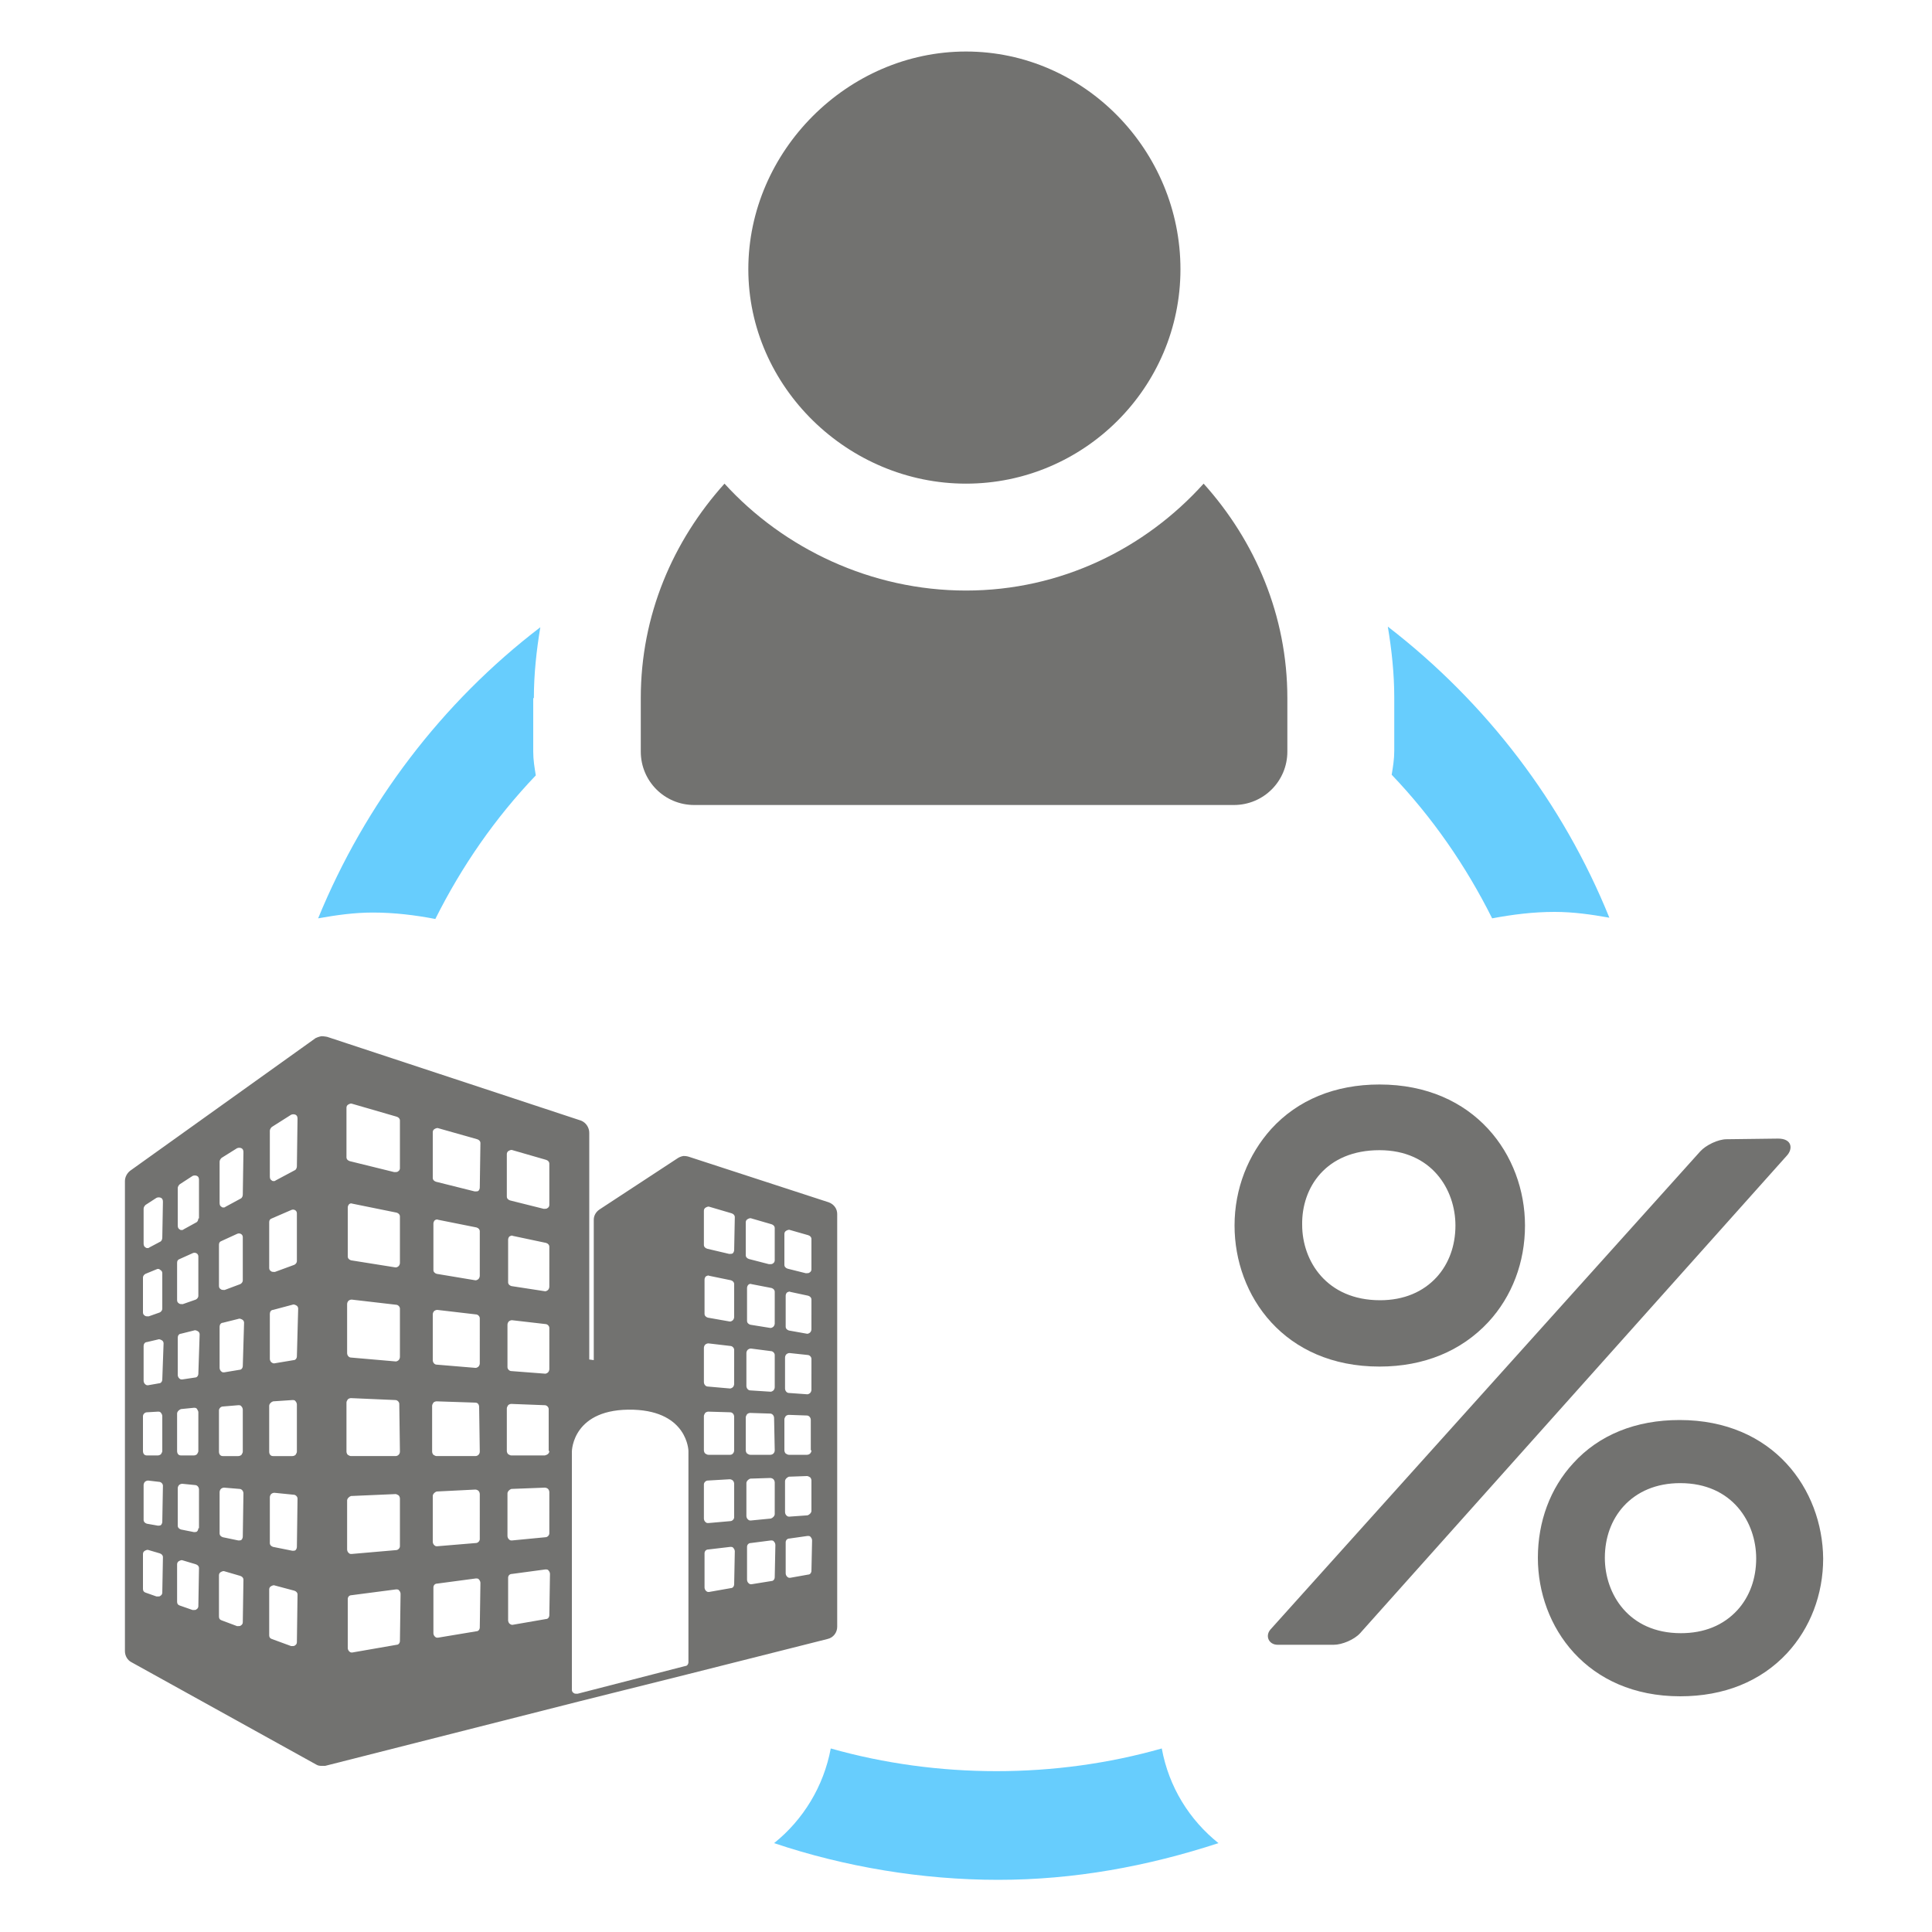 <?xml version="1.0" encoding="utf-8"?>
<!-- Generator: Adobe Illustrator 21.0.0, SVG Export Plug-In . SVG Version: 6.00 Build 0)  -->
<svg version="1.1" id="Layer_1" xmlns="http://www.w3.org/2000/svg" xmlns:xlink="http://www.w3.org/1999/xlink" x="0px" y="0px"
	 viewBox="0 0 300 300" style="enable-background:new 0 0 300 300;" xml:space="preserve">
<style type="text/css">
	.st0{fill:#727270;}
	.st1{fill:#67CDFD;}
</style>
<g>
	<path class="st0" d="M150,8c-18.4,0-33.8,15.5-33.8,33.8s15.5,33.3,33.8,33.3s33.3-14.9,33.3-33.3S168.4,8,150,8z"/>
</g>
<g>
	<path class="st0" d="M186.9,75.1c-9.1,10.1-22.2,16.6-36.9,16.6s-28.3-6.5-37.5-16.6c-8,8.9-13,20.4-13,33.3v8.3
		c0,4.6,3.7,8.3,8.3,8.3h83.8c4.6,0,8.3-3.7,8.3-8.3v-8.3C199.9,95.6,194.9,84,186.9,75.1z"/>
</g>
<g>
	<path class="st1" d="M82.9,108.4c0-3.7,0.4-7.4,1-11c-15.3,11.7-27.2,27.4-34.5,45.2c2.8-0.5,5.6-0.9,8.5-0.9c3.3,0,6.6,0.4,9.7,1
		c4.1-8.2,9.3-15.7,15.6-22.3c-0.2-1.2-0.4-2.4-0.4-3.7V108.4z"/>
</g>
<g>
	<path class="st1" d="M215.5,97.3c0.6,3.6,1,7.3,1,11v8.3c0,1.3-0.2,2.5-0.4,3.7c6.3,6.6,11.5,14.1,15.6,22.3c3.2-0.6,6.4-1,9.7-1
		c2.9,0,5.7,0.4,8.5,0.9C242.7,124.7,230.8,109.1,215.5,97.3z"/>
</g>
<g>
	<path class="st1" d="M180.4,271.5c-16.5,4.7-34.8,4.7-51.4,0c-1.1,5.9-4.3,11.1-8.8,14.7c11,3.7,23,5.7,34.8,5.7s23.2-2.1,34.2-5.7
		C184.7,282.6,181.5,277.5,180.4,271.5z"/>
</g>
<g>
	<path class="st0" d="M128.7,186.7l-21.8-7.1c0,0,0,0,0,0h0c0,0-0.3-0.1-0.8-0.1c-0.5,0.1-0.8,0.3-0.8,0.3l-12.2,8
		c-0.6,0.4-0.9,1-0.9,1.6v21.8l-0.7-0.1v-35.2c0-0.8-0.5-1.6-1.3-1.9l-39.4-13c0,0-0.5-0.1-0.9-0.1c-0.5,0.1-0.9,0.3-0.9,0.3
		l-28.8,20.6c-0.5,0.4-0.8,1-0.8,1.6v73c0,0.7,0.4,1.4,1,1.7L49.1,274c0,0,0.3,0.2,0.7,0.2c0.4,0,0.7,0,0.7,0l39.4-10l16.8-4.2
		l21.8-5.5c0.9-0.2,1.5-1,1.5-1.9l0-64.1C130,187.7,129.5,187,128.7,186.7z M25.2,247.3c0,0.2-0.1,0.4-0.3,0.5
		c-0.1,0.1-0.2,0.1-0.4,0.1c-0.1,0-0.2,0-0.2,0l-1.7-0.6c-0.3-0.1-0.4-0.3-0.4-0.6v-5.4c0-0.2,0.1-0.4,0.3-0.5
		c0.2-0.1,0.4-0.2,0.6-0.1l1.7,0.5c0.3,0.1,0.5,0.3,0.5,0.6L25.2,247.3L25.2,247.3L25.2,247.3z M25.2,236.3c0,0.2-0.1,0.4-0.2,0.5
		c-0.1,0.1-0.3,0.1-0.4,0.1c0,0-0.1,0-0.1,0l-1.7-0.3c-0.3-0.1-0.5-0.3-0.5-0.6v-5.4c0-0.2,0.1-0.4,0.2-0.5c0.1-0.1,0.3-0.2,0.5-0.2
		l1.7,0.2c0.3,0,0.6,0.3,0.6,0.6L25.2,236.3L25.2,236.3z M25.2,225.3c0,0.2-0.1,0.3-0.2,0.5c-0.1,0.1-0.3,0.2-0.5,0.2c0,0,0,0,0,0
		l-1.7,0c-0.4,0-0.6-0.3-0.6-0.7v-5.4c0-0.3,0.3-0.6,0.6-0.6l1.7-0.1c0.2,0,0.4,0,0.5,0.2c0.1,0.1,0.2,0.3,0.2,0.5L25.2,225.3
		L25.2,225.3z M25.2,214.2c0,0.3-0.2,0.6-0.5,0.6l-1.7,0.3c0,0-0.1,0-0.1,0c-0.2,0-0.3-0.1-0.4-0.2c-0.1-0.1-0.2-0.3-0.2-0.5v-5.4
		c0-0.3,0.2-0.6,0.5-0.6l1.7-0.4c0.2-0.1,0.4,0,0.6,0.1c0.2,0.1,0.3,0.3,0.3,0.5L25.2,214.2L25.2,214.2L25.2,214.2z M25.2,203.2
		c0,0.3-0.2,0.5-0.4,0.6l-1.7,0.6c-0.1,0-0.1,0-0.2,0c-0.1,0-0.3,0-0.4-0.1c-0.2-0.1-0.3-0.3-0.3-0.5v-5.4c0-0.3,0.2-0.5,0.4-0.6
		l1.7-0.7c0.2-0.1,0.4-0.1,0.6,0.1c0.2,0.1,0.3,0.3,0.3,0.5C25.2,197.7,25.2,203.2,25.2,203.2z M25.2,192.2c0,0.2-0.1,0.5-0.3,0.6
		l-1.7,0.9c-0.1,0.1-0.2,0.1-0.3,0.1c-0.1,0-0.2,0-0.3-0.1c-0.2-0.1-0.3-0.3-0.3-0.6v-5.4c0-0.2,0.1-0.4,0.3-0.6l1.7-1.1
		c0.2-0.1,0.5-0.1,0.7,0s0.3,0.3,0.3,0.6L25.2,192.2L25.2,192.2L25.2,192.2z M30.8,249.4c0,0.2-0.1,0.4-0.3,0.5
		c-0.1,0.1-0.2,0.1-0.4,0.1c-0.1,0-0.1,0-0.2,0l-2-0.7c-0.3-0.1-0.4-0.3-0.4-0.6v-5.8c0-0.2,0.1-0.4,0.3-0.5
		c0.2-0.1,0.4-0.2,0.6-0.1l2,0.6c0.3,0.1,0.5,0.3,0.5,0.6L30.8,249.4L30.8,249.4L30.8,249.4z M30.8,237.3c0,0.2-0.1,0.4-0.2,0.5
		c-0.1,0.1-0.3,0.1-0.4,0.1c0,0-0.1,0-0.1,0l-2-0.4c-0.3-0.1-0.5-0.3-0.5-0.6v-5.8c0-0.2,0.1-0.4,0.2-0.5c0.1-0.1,0.3-0.2,0.5-0.2
		l2,0.2c0.3,0,0.6,0.3,0.6,0.7V237.3z M30.8,225.3c0,0.2-0.1,0.3-0.2,0.5c-0.1,0.1-0.3,0.2-0.5,0.2c0,0,0,0,0,0l-2,0
		c-0.4,0-0.6-0.3-0.6-0.7v-5.8c0-0.3,0.3-0.6,0.6-0.7l2-0.2c0.2,0,0.4,0,0.5,0.2s0.2,0.3,0.2,0.5L30.8,225.3L30.8,225.3z
		 M30.8,213.3c0,0.3-0.2,0.6-0.5,0.6l-2,0.3c0,0-0.1,0-0.1,0c-0.2,0-0.3-0.1-0.4-0.2c-0.1-0.1-0.2-0.3-0.2-0.5v-5.8
		c0-0.3,0.2-0.6,0.5-0.6l2-0.5c0.2-0.1,0.4,0,0.6,0.1c0.2,0.1,0.3,0.3,0.3,0.5L30.8,213.3L30.8,213.3L30.8,213.3z M30.8,201.2
		c0,0.3-0.2,0.5-0.4,0.6l-2,0.7c-0.1,0-0.1,0-0.2,0c-0.1,0-0.3,0-0.4-0.1c-0.2-0.1-0.3-0.3-0.3-0.5v-5.8c0-0.3,0.1-0.5,0.4-0.6
		l2-0.9c0.2-0.1,0.4-0.1,0.6,0c0.2,0.1,0.3,0.3,0.3,0.5V201.2z M30.8,189.2c0,0.2-0.1,0.5-0.3,0.6l-2,1.1c-0.1,0.1-0.2,0.1-0.3,0.1
		c-0.1,0-0.2,0-0.3-0.1c-0.2-0.1-0.3-0.3-0.3-0.6v-5.8c0-0.2,0.1-0.4,0.3-0.6l2-1.3c0.2-0.1,0.5-0.1,0.7,0c0.2,0.1,0.3,0.3,0.3,0.6
		V189.2z M37.7,251.9c0,0.2-0.1,0.4-0.3,0.5c-0.1,0.1-0.2,0.1-0.4,0.1c-0.1,0-0.2,0-0.2,0l-2.4-0.9c-0.3-0.1-0.4-0.3-0.4-0.6v-6.4
		c0-0.2,0.1-0.4,0.3-0.5c0.2-0.1,0.4-0.2,0.6-0.1l2.4,0.7c0.3,0.1,0.5,0.3,0.5,0.6L37.7,251.9L37.7,251.9L37.7,251.9z M37.7,238.6
		c0,0.2-0.1,0.4-0.2,0.5c-0.1,0.1-0.3,0.1-0.4,0.1c0,0-0.1,0-0.1,0l-2.4-0.5c-0.3-0.1-0.5-0.3-0.5-0.6v-6.4c0-0.2,0.1-0.4,0.2-0.5
		c0.1-0.1,0.3-0.2,0.5-0.2l2.4,0.2c0.3,0,0.6,0.3,0.6,0.7L37.7,238.6L37.7,238.6L37.7,238.6z M37.7,225.4c0,0.2-0.1,0.3-0.2,0.5
		c-0.1,0.1-0.3,0.2-0.5,0.2c0,0,0,0,0,0l-2.4,0c-0.4,0-0.6-0.3-0.6-0.7v-6.4c0-0.3,0.3-0.6,0.6-0.6l2.4-0.2c0.2,0,0.4,0,0.5,0.2
		c0.1,0.1,0.2,0.3,0.2,0.5L37.7,225.4L37.7,225.4L37.7,225.4z M37.7,212.1c0,0.3-0.2,0.6-0.5,0.6l-2.4,0.4c0,0-0.1,0-0.1,0
		c-0.2,0-0.3-0.1-0.4-0.2c-0.1-0.1-0.2-0.3-0.2-0.5v-6.4c0-0.3,0.2-0.6,0.5-0.6l2.4-0.6c0.2-0.1,0.4,0,0.6,0.1
		c0.2,0.1,0.3,0.3,0.3,0.5L37.7,212.1L37.7,212.1L37.7,212.1z M37.7,198.8c0,0.3-0.2,0.5-0.4,0.6l-2.4,0.9c-0.1,0-0.1,0-0.2,0
		c-0.1,0-0.3,0-0.4-0.1c-0.2-0.1-0.3-0.3-0.3-0.5v-6.4c0-0.3,0.1-0.5,0.4-0.6l2.4-1.1c0.2-0.1,0.4-0.1,0.6,0
		c0.2,0.1,0.3,0.3,0.3,0.5C37.7,192.2,37.7,198.8,37.7,198.8z M37.7,185.5c0,0.2-0.1,0.5-0.3,0.6l-2.4,1.3c-0.1,0.1-0.2,0.1-0.3,0.1
		c-0.1,0-0.2,0-0.3-0.1c-0.2-0.1-0.3-0.3-0.3-0.6v-6.4c0-0.2,0.1-0.4,0.3-0.6l2.4-1.5c0.2-0.1,0.5-0.1,0.7,0
		c0.2,0.1,0.3,0.3,0.3,0.6L37.7,185.5L37.7,185.5z M46.1,255c0,0.2-0.1,0.4-0.3,0.5c-0.1,0.1-0.2,0.1-0.4,0.1c-0.1,0-0.1,0-0.2,0
		l-3-1.1c-0.3-0.1-0.4-0.3-0.4-0.6v-7.1c0-0.2,0.1-0.4,0.3-0.5c0.2-0.1,0.4-0.2,0.6-0.1l3,0.8c0.3,0.1,0.5,0.3,0.5,0.6L46.1,255
		L46.1,255L46.1,255z M46.1,240.2c0,0.2-0.1,0.4-0.2,0.5c-0.1,0.1-0.3,0.1-0.4,0.1c0,0-0.1,0-0.1,0l-3-0.6c-0.3-0.1-0.5-0.3-0.5-0.6
		v-7.1c0-0.2,0.1-0.4,0.2-0.5c0.1-0.1,0.3-0.2,0.5-0.2l3,0.3c0.3,0,0.6,0.3,0.6,0.6L46.1,240.2L46.1,240.2L46.1,240.2z M46.1,225.4
		c0,0.2-0.1,0.3-0.2,0.5c-0.1,0.1-0.3,0.2-0.5,0.2c0,0,0,0,0,0l-3,0c-0.4,0-0.6-0.3-0.6-0.7v-7.1c0-0.3,0.3-0.6,0.6-0.7l3-0.2
		c0.2,0,0.4,0,0.5,0.2c0.1,0.1,0.2,0.3,0.2,0.5L46.1,225.4L46.1,225.4z M46.1,210.6c0,0.3-0.2,0.6-0.5,0.6l-3,0.5c0,0-0.1,0-0.1,0
		c-0.1,0-0.3-0.1-0.4-0.2c-0.1-0.1-0.2-0.3-0.2-0.5V204c0-0.3,0.2-0.6,0.5-0.6l3-0.8c0.2-0.1,0.4,0,0.6,0.1c0.2,0.1,0.3,0.3,0.3,0.5
		L46.1,210.6L46.1,210.6L46.1,210.6z M46.1,195.8c0,0.3-0.2,0.5-0.4,0.6l-3,1.1c-0.1,0-0.1,0-0.2,0c-0.1,0-0.3,0-0.4-0.1
		c-0.2-0.1-0.3-0.3-0.3-0.5v-7.1c0-0.3,0.1-0.5,0.4-0.6l3-1.3c0.2-0.1,0.4-0.1,0.6,0c0.2,0.1,0.3,0.3,0.3,0.5V195.8z M46.1,181.1
		c0,0.2-0.1,0.5-0.3,0.6l-3,1.6c-0.1,0.1-0.2,0.1-0.3,0.1c-0.1,0-0.2,0-0.3-0.1c-0.2-0.1-0.3-0.3-0.3-0.6v-7.1
		c0-0.2,0.1-0.4,0.3-0.6l3-1.9c0.2-0.1,0.5-0.1,0.7,0c0.2,0.1,0.3,0.3,0.3,0.6L46.1,181.1L46.1,181.1L46.1,181.1z M62.1,254.8
		c0,0.3-0.2,0.6-0.5,0.6l-6.9,1.2c0,0-0.1,0-0.1,0c-0.2,0-0.3-0.1-0.4-0.2c-0.1-0.1-0.2-0.3-0.2-0.5v-7.6c0-0.3,0.2-0.6,0.6-0.6
		l6.9-0.9c0.2,0,0.4,0,0.5,0.2c0.1,0.1,0.2,0.3,0.2,0.5L62.1,254.8L62.1,254.8L62.1,254.8z M62.1,240.1c0,0.3-0.3,0.6-0.6,0.6
		l-6.9,0.6c0,0,0,0-0.1,0c-0.2,0-0.3-0.1-0.4-0.2c-0.1-0.1-0.2-0.3-0.2-0.5v-7.6c0-0.3,0.3-0.6,0.6-0.7l6.9-0.3
		c0.2,0,0.3,0.1,0.5,0.2c0.1,0.1,0.2,0.3,0.2,0.5L62.1,240.1L62.1,240.1L62.1,240.1z M62.1,225.4c0,0.4-0.3,0.7-0.7,0.7l-6.9,0
		c0,0,0,0,0,0c-0.2,0-0.3-0.1-0.5-0.2c-0.1-0.1-0.2-0.3-0.2-0.5v-7.6c0-0.2,0.1-0.3,0.2-0.5c0.1-0.1,0.3-0.2,0.5-0.2l6.9,0.3
		c0.3,0,0.6,0.3,0.6,0.6L62.1,225.4L62.1,225.4z M62.1,210.7c0,0.2-0.1,0.4-0.2,0.5c-0.1,0.1-0.3,0.2-0.4,0.2c0,0,0,0-0.1,0
		l-6.9-0.6c-0.3,0-0.6-0.3-0.6-0.7v-7.6c0-0.2,0.1-0.4,0.2-0.5c0.1-0.1,0.3-0.2,0.5-0.2l6.9,0.8c0.3,0,0.6,0.3,0.6,0.6L62.1,210.7
		L62.1,210.7z M62.1,196.1c0,0.2-0.1,0.4-0.2,0.5c-0.1,0.1-0.3,0.2-0.4,0.2c0,0-0.1,0-0.1,0l-6.9-1.1c-0.3-0.1-0.5-0.3-0.5-0.6v-7.6
		c0-0.2,0.1-0.4,0.2-0.5c0.1-0.1,0.3-0.2,0.5-0.1l6.9,1.4c0.3,0.1,0.5,0.3,0.5,0.6V196.1z M62.1,181.4c0,0.2-0.1,0.4-0.3,0.5
		c-0.1,0.1-0.3,0.1-0.4,0.1c-0.1,0-0.1,0-0.2,0l-6.9-1.7c-0.3-0.1-0.5-0.3-0.5-0.6V172c0-0.2,0.1-0.4,0.3-0.5
		c0.2-0.1,0.4-0.2,0.6-0.1l6.9,2c0.3,0.1,0.5,0.3,0.5,0.6L62.1,181.4L62.1,181.4z M74.5,252.7c0,0.3-0.2,0.6-0.5,0.6l-6,1
		c0,0-0.1,0-0.1,0c-0.2,0-0.3-0.1-0.4-0.2c-0.1-0.1-0.2-0.3-0.2-0.5v-7.1c0-0.3,0.2-0.6,0.6-0.6l6-0.8c0.2,0,0.4,0,0.5,0.2
		c0.1,0.1,0.2,0.3,0.2,0.5L74.5,252.7L74.5,252.7L74.5,252.7z M74.5,239c0,0.3-0.3,0.6-0.6,0.6l-6,0.5c0,0,0,0-0.1,0
		c-0.2,0-0.3-0.1-0.4-0.2c-0.1-0.1-0.2-0.3-0.2-0.5v-7.1c0-0.3,0.3-0.6,0.6-0.7l6-0.3c0.2,0,0.4,0.1,0.5,0.2
		c0.1,0.1,0.2,0.3,0.2,0.5L74.5,239L74.5,239z M74.5,225.4c0,0.4-0.3,0.7-0.7,0.7l-6,0h0c-0.2,0-0.3-0.1-0.5-0.2
		c-0.1-0.1-0.2-0.3-0.2-0.5v-7.1c0-0.2,0.1-0.3,0.2-0.5c0.1-0.1,0.3-0.2,0.5-0.2l6,0.2c0.4,0,0.6,0.3,0.6,0.7L74.5,225.4L74.5,225.4
		L74.5,225.4z M74.5,211.7c0,0.2-0.1,0.4-0.2,0.5c-0.1,0.1-0.3,0.2-0.4,0.2c0,0,0,0-0.1,0l-6-0.5c-0.3,0-0.6-0.3-0.6-0.7v-7.1
		c0-0.2,0.1-0.4,0.2-0.5c0.1-0.1,0.3-0.2,0.5-0.2l6,0.7c0.3,0,0.6,0.3,0.6,0.6L74.5,211.7L74.5,211.7L74.5,211.7z M74.5,198.1
		c0,0.2-0.1,0.4-0.2,0.5c-0.1,0.1-0.3,0.2-0.4,0.2c0,0-0.1,0-0.1,0l-6-1c-0.3-0.1-0.5-0.3-0.5-0.6V190c0-0.2,0.1-0.4,0.2-0.5
		c0.1-0.1,0.4-0.2,0.5-0.1l6,1.2c0.3,0.1,0.5,0.3,0.5,0.6L74.5,198.1L74.5,198.1z M74.5,184.4c0,0.2-0.1,0.4-0.2,0.5
		c-0.1,0.1-0.3,0.1-0.4,0.1c-0.1,0-0.1,0-0.2,0l-6-1.5c-0.3-0.1-0.5-0.3-0.5-0.6v-7.1c0-0.2,0.1-0.4,0.3-0.5
		c0.2-0.1,0.4-0.2,0.6-0.1l6,1.7c0.3,0.1,0.5,0.3,0.5,0.6L74.5,184.4L74.5,184.4z M85.3,250.8c0,0.3-0.2,0.6-0.5,0.6l-5.2,0.9
		c0,0-0.1,0-0.1,0c-0.1,0-0.3-0.1-0.4-0.2c-0.1-0.1-0.2-0.3-0.2-0.5v-6.6c0-0.3,0.2-0.6,0.6-0.6l5.2-0.7c0.2,0,0.4,0,0.5,0.2
		c0.1,0.1,0.2,0.3,0.2,0.5L85.3,250.8L85.3,250.8L85.3,250.8z M85.3,238.1c0,0.3-0.3,0.6-0.6,0.6l-5.2,0.5c0,0,0,0-0.1,0
		c-0.2,0-0.3-0.1-0.4-0.2c-0.1-0.1-0.2-0.3-0.2-0.5v-6.6c0-0.3,0.3-0.6,0.6-0.7l5.2-0.2c0.2,0,0.4,0.1,0.5,0.2
		c0.1,0.1,0.2,0.3,0.2,0.5L85.3,238.1L85.3,238.1z M85.3,225.3c0,0.4-0.3,0.6-0.7,0.7l-5.2,0c0,0,0,0,0,0c-0.2,0-0.3-0.1-0.5-0.2
		c-0.1-0.1-0.2-0.3-0.2-0.5v-6.6c0-0.2,0.1-0.3,0.2-0.5c0.1-0.1,0.3-0.2,0.5-0.2l5.2,0.2c0.3,0,0.6,0.3,0.6,0.6V225.3z M85.3,212.6
		c0,0.2-0.1,0.4-0.2,0.5c-0.1,0.1-0.3,0.2-0.4,0.2c0,0,0,0-0.1,0l-5.2-0.4c-0.3,0-0.6-0.3-0.6-0.6v-6.6c0-0.2,0.1-0.4,0.2-0.5
		c0.1-0.1,0.3-0.2,0.5-0.2l5.2,0.6c0.3,0,0.6,0.3,0.6,0.6V212.6z M85.3,199.8c0,0.2-0.1,0.4-0.2,0.5c-0.1,0.1-0.3,0.2-0.4,0.2
		c0,0-0.1,0-0.1,0l-5.2-0.8c-0.3-0.1-0.5-0.3-0.5-0.6v-6.6c0-0.2,0.1-0.4,0.2-0.5c0.2-0.1,0.4-0.2,0.5-0.1l5.2,1.1
		c0.3,0.1,0.5,0.3,0.5,0.6L85.3,199.8L85.3,199.8z M85.3,187.1c0,0.2-0.1,0.4-0.3,0.5c-0.1,0.1-0.3,0.1-0.4,0.1c-0.1,0-0.1,0-0.2,0
		l-5.2-1.3c-0.3-0.1-0.5-0.3-0.5-0.6v-6.6c0-0.2,0.1-0.4,0.3-0.5c0.2-0.1,0.4-0.2,0.6-0.1l5.2,1.5c0.3,0.1,0.5,0.3,0.5,0.6
		L85.3,187.1L85.3,187.1z M106.9,258.1c0,0.3-0.2,0.6-0.5,0.6L89.7,263c-0.1,0-0.1,0-0.2,0c-0.1,0-0.3,0-0.4-0.1
		c-0.2-0.1-0.3-0.3-0.3-0.5v-37c0-0.1,0.1-6.8,9.6-6.5c8.4,0.3,8.5,6.4,8.5,6.4L106.9,258.1L106.9,258.1z M114,246
		c0,0.3-0.2,0.6-0.5,0.6l-3.4,0.6c0,0-0.1,0-0.1,0c-0.2,0-0.3-0.1-0.4-0.2c-0.1-0.1-0.2-0.3-0.2-0.5v-5.3c0-0.3,0.2-0.6,0.6-0.6
		l3.4-0.4c0.2,0,0.4,0,0.5,0.2c0.1,0.1,0.2,0.3,0.2,0.5L114,246L114,246z M114,235.6c0,0.3-0.3,0.6-0.6,0.6l-3.4,0.3c0,0,0,0-0.1,0
		c-0.2,0-0.3-0.1-0.4-0.2c-0.1-0.1-0.2-0.3-0.2-0.5v-5.3c0-0.3,0.3-0.6,0.6-0.6l3.4-0.2c0.2,0,0.4,0.1,0.5,0.2
		c0.1,0.1,0.2,0.3,0.2,0.5L114,235.6L114,235.6z M114,225.2c0,0.4-0.3,0.7-0.6,0.7l-3.4,0c0,0,0,0,0,0c-0.2,0-0.3-0.1-0.5-0.2
		c-0.1-0.1-0.2-0.3-0.2-0.5v-5.3c0-0.2,0.1-0.3,0.2-0.5c0.1-0.1,0.3-0.2,0.5-0.2l3.4,0.1c0.3,0,0.6,0.3,0.6,0.7L114,225.2L114,225.2
		z M114,214.9c0,0.2-0.1,0.4-0.2,0.5c-0.1,0.1-0.3,0.2-0.4,0.2c0,0,0,0-0.1,0l-3.4-0.3c-0.3,0-0.6-0.3-0.6-0.7v-5.3
		c0-0.2,0.1-0.4,0.2-0.5c0.1-0.1,0.3-0.2,0.5-0.2l3.4,0.4c0.3,0,0.6,0.3,0.6,0.6V214.9L114,214.9z M114,204.5c0,0.2-0.1,0.4-0.2,0.5
		c-0.1,0.1-0.3,0.2-0.4,0.2c0,0-0.1,0-0.1,0l-3.4-0.6c-0.3-0.1-0.5-0.3-0.5-0.6v-5.3c0-0.2,0.1-0.4,0.2-0.5c0.2-0.1,0.4-0.2,0.5-0.1
		l3.4,0.7c0.3,0.1,0.5,0.3,0.5,0.6L114,204.5L114,204.5z M114,194.1c0,0.2-0.1,0.4-0.2,0.5c-0.1,0.1-0.3,0.1-0.4,0.1
		c-0.1,0-0.1,0-0.2,0l-3.4-0.8c-0.3-0.1-0.5-0.3-0.5-0.6v-5.3c0-0.2,0.1-0.4,0.3-0.5c0.2-0.1,0.4-0.2,0.6-0.1l3.4,1
		c0.3,0.1,0.5,0.3,0.5,0.6L114,194.1L114,194.1z M120.3,244.9c0,0.3-0.2,0.6-0.5,0.6l-3.1,0.5c0,0-0.1,0-0.1,0
		c-0.2,0-0.3-0.1-0.4-0.2c-0.1-0.1-0.2-0.3-0.2-0.5v-5.1c0-0.3,0.2-0.6,0.6-0.6l3.1-0.4c0.2,0,0.4,0,0.5,0.2
		c0.1,0.1,0.2,0.3,0.2,0.5L120.3,244.9L120.3,244.9L120.3,244.9z M120.3,235.1c0,0.3-0.3,0.6-0.6,0.7l-3.1,0.3c0,0,0,0-0.1,0
		c-0.2,0-0.3-0.1-0.4-0.2c-0.1-0.1-0.2-0.3-0.2-0.5v-5.1c0-0.3,0.3-0.6,0.6-0.7l3.1-0.1c0.2,0,0.4,0.1,0.5,0.2
		c0.1,0.1,0.2,0.3,0.2,0.5L120.3,235.1L120.3,235.1z M120.3,225.2c0,0.4-0.3,0.7-0.7,0.7l-3.1,0h0c-0.2,0-0.3-0.1-0.5-0.2
		c-0.1-0.1-0.2-0.3-0.2-0.5v-5.1c0-0.2,0.1-0.3,0.2-0.5c0.1-0.1,0.3-0.2,0.5-0.2l3.1,0.1c0.3,0,0.6,0.3,0.6,0.7L120.3,225.2
		L120.3,225.2z M120.3,215.4c0,0.2-0.1,0.4-0.2,0.5c-0.1,0.1-0.3,0.2-0.4,0.2c0,0,0,0-0.1,0l-3.1-0.2c-0.3,0-0.6-0.3-0.6-0.7v-5.1
		c0-0.2,0.1-0.4,0.2-0.5c0.1-0.1,0.3-0.2,0.5-0.2l3.1,0.4c0.3,0,0.6,0.3,0.6,0.6L120.3,215.4L120.3,215.4z M120.3,205.5
		c0,0.2-0.1,0.4-0.2,0.5c-0.1,0.1-0.3,0.2-0.4,0.2c0,0-0.1,0-0.1,0l-3.1-0.5c-0.3-0.1-0.5-0.3-0.5-0.6V200c0-0.2,0.1-0.4,0.2-0.5
		c0.1-0.1,0.3-0.2,0.5-0.1l3.1,0.6c0.3,0.1,0.5,0.3,0.5,0.6L120.3,205.5L120.3,205.5z M120.3,195.7c0,0.2-0.1,0.4-0.3,0.5
		c-0.1,0.1-0.3,0.1-0.4,0.1c-0.1,0-0.1,0-0.2,0l-3.1-0.8c-0.3-0.1-0.5-0.3-0.5-0.6v-5.1c0-0.2,0.1-0.4,0.3-0.5
		c0.2-0.1,0.4-0.2,0.6-0.1l3.1,0.9c0.3,0.1,0.5,0.3,0.5,0.6L120.3,195.7L120.3,195.7L120.3,195.7z M126,243.9c0,0.3-0.2,0.6-0.5,0.6
		l-2.8,0.5c0,0-0.1,0-0.1,0c-0.2,0-0.3-0.1-0.4-0.2c-0.1-0.1-0.2-0.3-0.2-0.5v-4.8c0-0.3,0.2-0.6,0.6-0.6l2.8-0.4
		c0.2,0,0.4,0,0.5,0.2c0.1,0.1,0.2,0.3,0.2,0.5L126,243.9L126,243.9L126,243.9z M126,234.6c0,0.3-0.3,0.6-0.6,0.7l-2.8,0.2
		c0,0,0,0-0.1,0c-0.2,0-0.3-0.1-0.4-0.2c-0.1-0.1-0.2-0.3-0.2-0.5V230c0-0.3,0.3-0.6,0.6-0.7l2.8-0.1c0.2,0,0.3,0.1,0.5,0.2
		c0.1,0.1,0.2,0.3,0.2,0.5V234.6z M126,225.2c0,0.4-0.3,0.7-0.7,0.7l-2.8,0c0,0,0,0,0,0c-0.2,0-0.3-0.1-0.5-0.2
		c-0.1-0.1-0.2-0.3-0.2-0.5v-4.8c0-0.2,0.1-0.3,0.2-0.5c0.1-0.1,0.3-0.2,0.5-0.2l2.8,0.1c0.3,0,0.6,0.3,0.6,0.7V225.2L126,225.2z
		 M126,215.8c0,0.2-0.1,0.4-0.2,0.5c-0.1,0.1-0.3,0.2-0.4,0.2c0,0,0,0-0.1,0l-2.8-0.2c-0.3,0-0.6-0.3-0.6-0.7v-4.8
		c0-0.2,0.1-0.4,0.2-0.5c0.1-0.1,0.3-0.2,0.5-0.2l2.8,0.3c0.3,0,0.6,0.3,0.6,0.6L126,215.8L126,215.8z M126,206.4
		c0,0.2-0.1,0.4-0.2,0.5c-0.1,0.1-0.3,0.2-0.4,0.2c0,0-0.1,0-0.1,0l-2.8-0.5c-0.3-0.1-0.5-0.3-0.5-0.6v-4.8c0-0.2,0.1-0.4,0.2-0.5
		c0.2-0.1,0.4-0.2,0.5-0.1l2.8,0.6c0.3,0.1,0.5,0.3,0.5,0.6L126,206.4L126,206.4L126,206.4z M126,197.1c0,0.2-0.1,0.4-0.3,0.5
		c-0.1,0.1-0.3,0.1-0.4,0.1c-0.1,0-0.1,0-0.2,0l-2.8-0.7c-0.3-0.1-0.5-0.3-0.5-0.6v-4.8c0-0.2,0.1-0.4,0.3-0.5
		c0.2-0.1,0.4-0.2,0.6-0.1l2.8,0.8c0.3,0.1,0.5,0.3,0.5,0.6L126,197.1L126,197.1L126,197.1z"/>
</g>
<g>
	<g id="Layer_5_90_">
		<g>
			<path class="st0" d="M231.1,205.3c3.7-4,5.7-9.3,5.7-15c0-10.9-7.8-21.9-22.6-21.9c-6.9,0-12.7,2.4-16.8,6.9
				c-3.6,4-5.7,9.3-5.7,15c0,10.9,7.7,21.9,22.5,21.9C221.1,212.2,226.9,209.8,231.1,205.3z M214.2,178.6c8.1,0,11.8,6.1,11.8,11.7
				c0,3.1-1,5.9-2.9,8c-2.1,2.3-5.1,3.6-8.8,3.6c-8.3,0-12.1-6.1-12.1-11.7C202.1,184.4,205.9,178.6,214.2,178.6z"/>
			<path class="st0" d="M268.1,176.9c-1.3,0-3.2,0.9-4.1,1.9L197.3,253c-0.9,1-0.3,2.4,1.1,2.4h8.7c1.3,0,3.2-0.8,4.1-1.8l66.3-74.2
				c0.9-1,0.8-2.6-1.4-2.6L268.1,176.9z"/>
			<path class="st0" d="M260.8,220.5c-6.8,0-12.5,2.3-16.5,6.7c-3.6,3.9-5.5,9.1-5.5,14.7c0,10.7,7.6,21.5,22.1,21.5
				c6.8,0,12.5-2.3,16.6-6.7c3.6-3.9,5.6-9.1,5.6-14.7C283,231.3,275.4,220.5,260.8,220.5z M261,253.6c-8.1,0-11.8-6.1-11.8-11.7
				c0-3.1,1-5.9,2.9-8c2.1-2.3,5.1-3.6,8.8-3.6c8.1,0,11.8,6.1,11.8,11.7c0,3.1-1,5.9-2.9,8C267.6,252.4,264.6,253.6,261,253.6z"/>
		</g>
	</g>
</g>
</svg>
